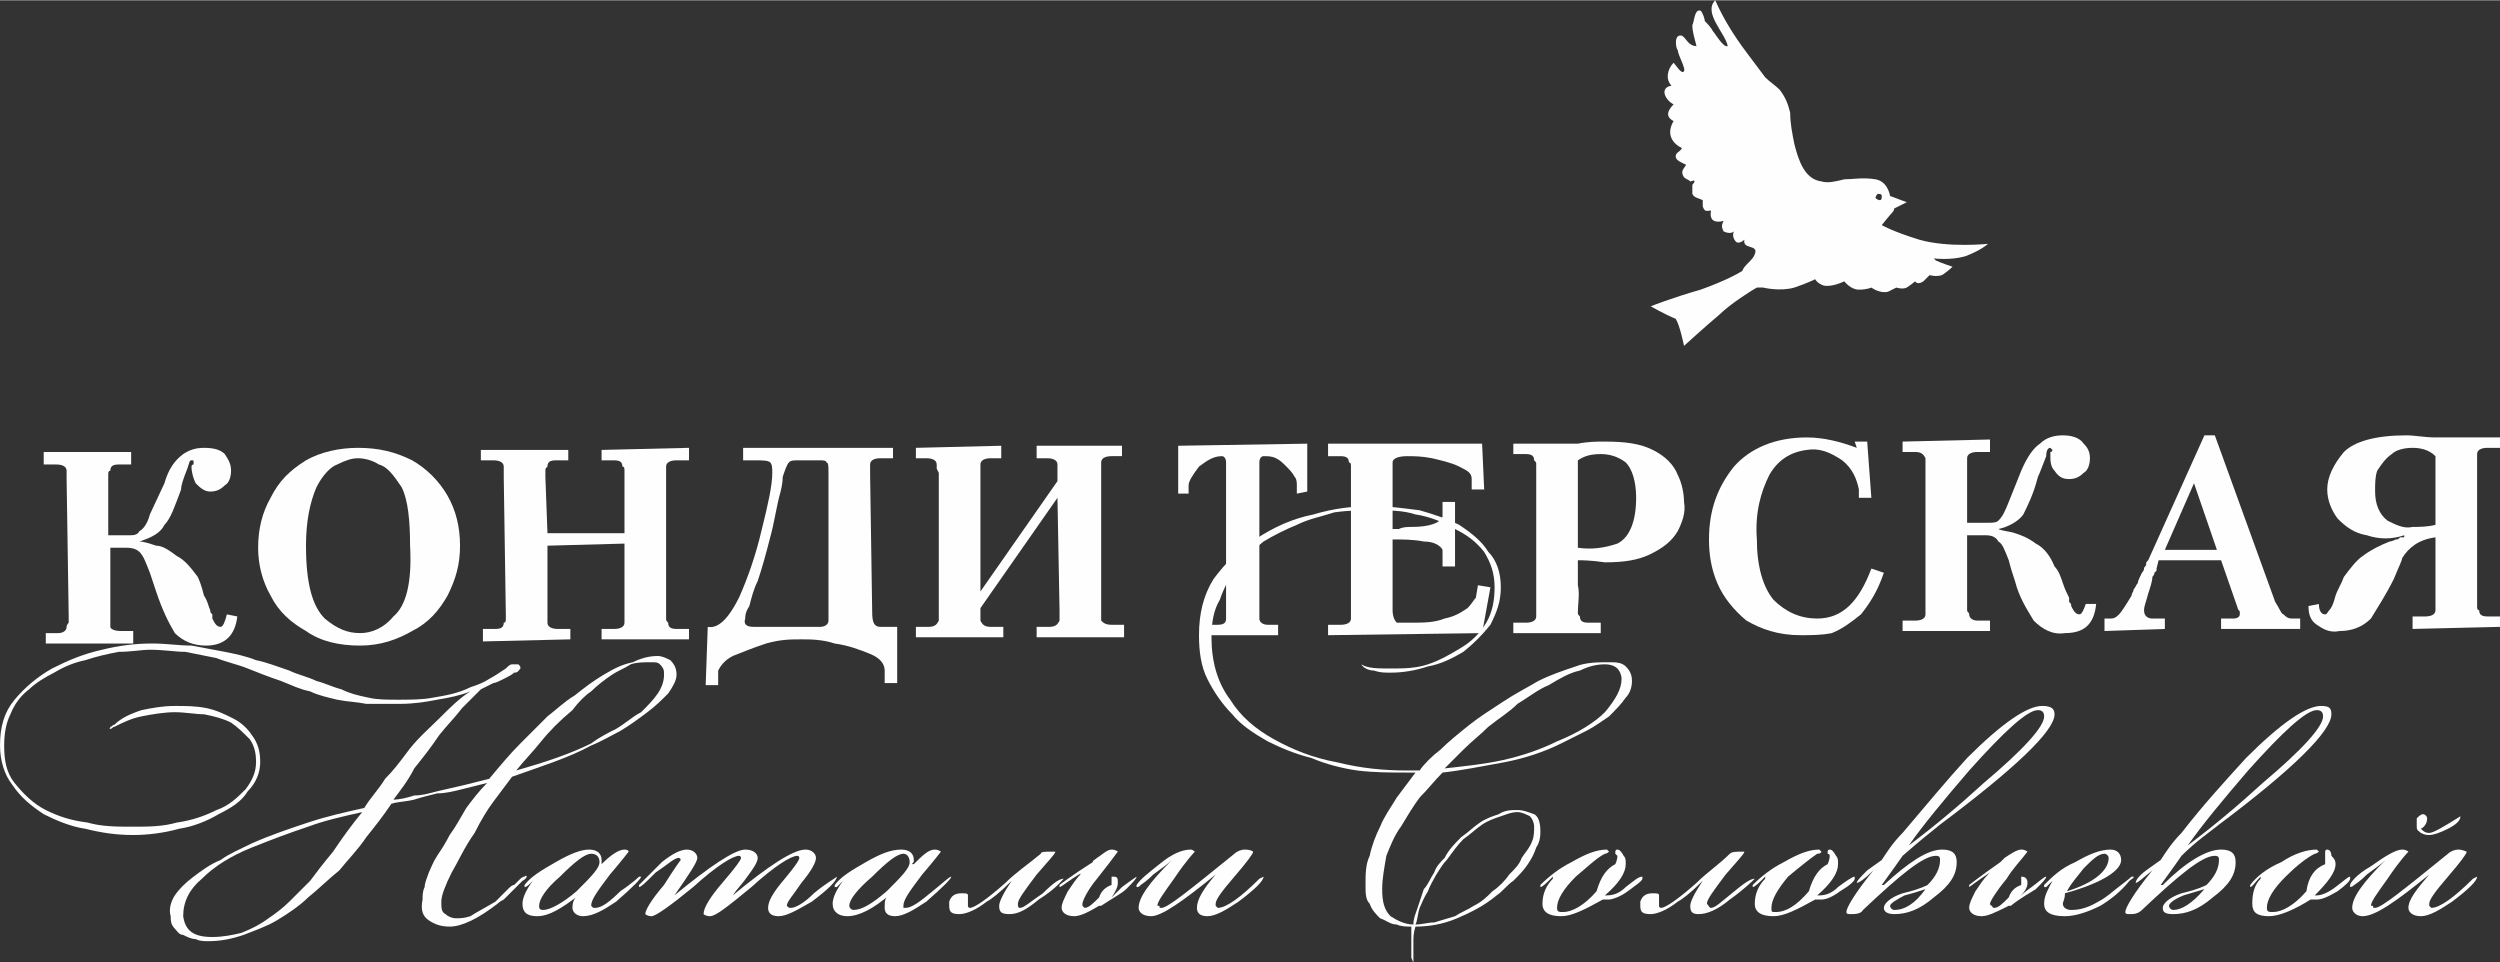 <?xml version="1.0" encoding="UTF-8"?> <!-- Creator: CorelDRAW X6 --> <svg xmlns="http://www.w3.org/2000/svg" xmlns:xlink="http://www.w3.org/1999/xlink" xml:space="preserve" width="54.794mm" height="21.091mm" style="shape-rendering:geometricPrecision; text-rendering:geometricPrecision; image-rendering:optimizeQuality; fill-rule:evenodd; clip-rule:evenodd" viewBox="0 0 1201 462"><rect x="0" y="0" width="1201" height="462" fill="#333333" stroke="none"/> <defs> <style type="text/css"> <![CDATA[ .fil0 {fill:#FEFEFE;fill-rule:nonzero} ]]> </style> </defs> <g id="Слой_x0020_1">  <path class="fil0" d="M248 370c14,-4 26,-8 36,-13 4,-3 8,-5 12,-7 5,-3 8,-6 12,-8 3,-3 6,-6 8,-9 2,-3 3,-6 3,-9 0,-2 0,-3 -2,-5 -1,-1 -2,-1 -4,-1 -4,0 -7,0 -10,1 -3,2 -6,3 -9,5 -3,2 -7,5 -10,8 -3,2 -6,5 -9,9 -6,5 -11,10 -15,15 -4,5 -8,9 -12,14zm-146 80c5,0 10,-1 14,-2 5,-2 9,-4 13,-7 3,-2 7,-5 10,-8 4,-4 7,-7 10,-10 3,-4 6,-8 11,-14 4,-6 9,-13 14,-19 -9,2 -18,4 -26,7 -9,3 -17,6 -27,10 -10,4 -18,9 -24,15 -6,5 -9,11 -9,18 1,7 5,10 14,10l0 0zm-2 2c-2,0 -4,0 -6,-1 -2,0 -4,-1 -6,-2 -2,0 -3,-2 -4,-3 -2,-2 -2,-4 -2,-6 -1,-3 0,-7 2,-10 2,-3 5,-6 9,-9 4,-3 8,-6 13,-8 4,-3 9,-5 15,-8 9,-4 18,-7 27,-10 9,-3 18,-5 27,-7 3,-5 7,-9 10,-14 4,-4 7,-8 10,-12 5,-7 11,-12 16,-17 5,-5 10,-10 15,-13 -5,2 -10,3 -16,4 -5,1 -11,2 -18,2 -6,0 -11,0 -16,0 -5,-1 -9,-1 -14,-2 -4,-1 -9,-2 -13,-4 -5,-1 -9,-3 -14,-5 -6,-2 -11,-4 -16,-6 -5,-2 -10,-3 -15,-5 -5,-1 -10,-2 -15,-3 -5,0 -10,-1 -17,-1 -4,0 -9,1 -15,1 -5,1 -10,2 -16,4 -5,1 -10,3 -15,6 -4,2 -9,5 -12,8 -4,3 -7,7 -9,12 -2,4 -3,9 -3,15 0,7 1,13 5,18 4,5 9,10 15,13 6,3 12,5 20,6 7,2 14,2 22,2 7,0 14,0 21,-2 7,-1 13,-3 19,-6 6,-2 10,-6 14,-10 3,-4 5,-8 5,-13 0,-5 -1,-8 -3,-11 -3,-3 -6,-6 -9,-8 -4,-2 -8,-3 -13,-4 -4,0 -9,-1 -14,-1 -5,0 -11,1 -16,2 -5,1 -9,3 -13,5 -1,0 -1,1 -2,1 0,1 0,1 0,0 -1,0 0,0 0,-1 1,0 1,-1 2,-1 3,-3 7,-5 13,-7 5,-1 10,-2 16,-2 5,0 10,0 15,1 5,1 9,3 13,5 4,2 7,5 9,8 3,4 4,8 4,13 0,5 -2,10 -6,14 -3,5 -8,8 -14,11 -5,3 -12,6 -19,7 -7,2 -15,3 -22,3 -8,0 -15,-1 -23,-3 -7,-1 -14,-4 -20,-7 -6,-4 -11,-8 -15,-14 -4,-5 -6,-12 -6,-19 0,-9 2,-16 7,-22 5,-6 11,-11 18,-15 8,-4 15,-7 24,-9 8,-2 16,-3 24,-3 7,0 13,1 19,1 5,1 11,2 16,3 5,1 10,2 15,4 5,1 10,3 16,5 4,2 9,3 13,5 4,1 8,3 12,4 4,2 8,3 13,4 4,1 9,1 14,1 6,0 12,0 17,-1 6,-1 12,-2 18,-5 3,-1 6,-2 9,-4 2,-1 5,-3 8,-5 1,-1 2,-2 3,-2 0,0 1,0 2,0 0,0 1,0 1,0 1,1 1,1 1,2 -1,1 -1,2 -3,2 -1,1 -3,2 -5,3 -2,1 -4,2 -5,2 -2,1 -4,2 -6,3 -3,3 -6,6 -9,9 -3,4 -7,8 -11,13 -4,6 -8,11 -12,16 -3,6 -7,11 -10,15 3,0 7,-1 10,-2 4,0 7,-1 11,-2 4,-1 9,-2 13,-3 4,-1 8,-2 12,-3 5,-6 10,-12 15,-17 5,-5 9,-9 13,-13 4,-3 8,-7 13,-10 5,-4 9,-7 14,-10 5,-3 9,-5 14,-6 4,-2 8,-3 12,-3 2,0 4,1 6,2 2,2 3,4 3,7 0,3 -2,6 -4,9 -3,3 -6,6 -10,9 -4,3 -8,6 -13,9 -4,2 -9,5 -14,7 -11,6 -24,10 -38,15 -3,4 -6,8 -9,12 -3,4 -6,9 -9,15 -5,7 -8,14 -11,19 -3,6 -5,11 -5,14 0,3 0,5 2,6 1,1 3,2 5,2 2,0 4,0 7,-1 3,-2 7,-4 12,-7 1,-1 2,-2 3,-3 1,-1 2,-2 3,-3 1,-1 2,-2 3,-2 1,-1 2,-2 3,-3 0,0 1,-1 2,-1 0,0 1,-1 1,0 0,0 0,1 -2,2 0,0 -1,1 -2,2 -1,1 -2,2 -3,3 -2,2 -3,3 -4,4 -2,1 -3,2 -3,2 -9,7 -17,11 -23,11 -4,0 -7,-1 -10,-3 -3,-2 -4,-5 -3,-10 0,-2 0,-4 1,-6 0,-2 1,-4 2,-7 1,-2 2,-5 4,-8 2,-3 4,-6 6,-10 3,-4 5,-8 8,-13 3,-4 6,-8 10,-12 -4,1 -8,2 -12,3 -4,1 -8,2 -12,2 -4,1 -8,2 -11,3 -4,1 -8,1 -11,2 -4,6 -8,11 -12,16 -4,6 -9,11 -13,16 -5,4 -10,9 -15,13 -4,4 -10,8 -15,11 -5,3 -11,5 -16,7 -6,2 -11,3 -17,3l0 0z"></path> <path class="fil0" d="M288 414c0,-2 -1,-4 -4,-4 -3,0 -8,4 -15,11 -7,6 -10,11 -10,14 0,1 0,2 2,2 3,0 9,-3 16,-9 7,-7 11,-11 11,-14zm8 19c-6,4 -11,7 -16,7 -3,0 -5,-2 -5,-4 0,-3 1,-5 3,-6l0 0c-8,6 -14,10 -20,10 -5,0 -7,-2 -7,-6 0,-3 2,-7 5,-11l0 0c-2,2 -3,3 -4,3 0,0 0,0 0,0l0 -1 0 0c3,-4 8,-7 15,-11 7,-4 12,-6 16,-6 4,0 6,2 6,5 0,1 0,1 0,2l0 0c4,-4 8,-7 11,-7 2,0 2,1 2,1 0,0 -3,4 -9,11 -6,8 -9,12 -9,15l1 1c0,0 1,0 1,0 3,0 7,-3 12,-8 6,-4 9,-7 9,-7l1 0c0,1 -4,5 -12,12z"></path> <path class="fil0" d="M402 421c0,2 -4,6 -12,12 -7,4 -12,7 -16,7 -4,0 -5,-2 -5,-4 0,-3 2,-7 8,-14 5,-6 7,-9 7,-10 0,0 0,-1 -1,-1 -3,0 -11,5 -22,15 -11,9 -17,14 -20,14 -2,0 -3,-1 -3,-1 0,-3 3,-8 9,-15 6,-7 9,-11 9,-12 0,0 0,-1 -1,-1 -3,0 -11,5 -22,15 -11,9 -18,14 -20,14 -2,0 -3,-1 -3,-1 0,-2 3,-7 9,-14 5,-8 8,-12 8,-12 0,0 0,-1 -1,-1 -2,0 -5,3 -11,7 -5,5 -7,7 -8,7 0,0 0,0 0,-1 0,0 4,-4 11,-11 5,-4 9,-6 12,-6 3,0 5,2 5,4 0,2 -4,8 -11,18l0 0c17,-14 29,-22 34,-22 4,0 6,2 6,4 0,2 -2,5 -5,9 -2,3 -5,6 -7,9l0 0c17,-14 29,-22 35,-22 3,0 5,2 5,4 0,2 -2,6 -7,12 -4,6 -7,9 -7,11l0 0c1,1 1,1 2,1 2,0 6,-2 11,-7 6,-5 10,-7 11,-8l0 0z"></path> <path class="fil0" d="M437 414c0,-2 -1,-4 -3,-4 -3,0 -8,4 -15,11 -7,6 -11,11 -11,14 0,1 1,2 2,2 4,0 9,-3 16,-9 7,-7 11,-11 11,-14zm8 19c-6,4 -11,7 -15,7 -4,0 -5,-2 -5,-4 0,-3 0,-5 2,-6l0 0c-7,6 -14,10 -20,10 -4,0 -7,-2 -7,-6 0,-3 2,-7 5,-11l0 0c-2,2 -3,3 -3,3 0,0 -1,0 -1,0l0 -1 0 0c3,-4 8,-7 15,-11 7,-4 12,-6 17,-6 4,0 6,2 6,5 0,1 0,1 -1,2l1 0c4,-4 7,-7 10,-7 2,0 3,1 3,1 0,0 -3,4 -9,11 -6,8 -9,12 -9,15l0 1c0,0 1,0 1,0 3,0 7,-3 13,-8 5,-4 8,-7 9,-7l0 0c0,1 -4,5 -12,12z"></path> <path class="fil0" d="M511 422c-1,1 -4,5 -12,10 -6,5 -10,7 -14,7 -4,0 -5,-1 -5,-4 0,-2 2,-6 6,-12 -6,6 -10,9 -12,10 -5,4 -10,6 -13,6 -4,0 -5,-1 -5,-4 0,0 0,-1 0,-2l0 0c1,-3 3,-4 6,-4 2,0 3,0 3,1 0,1 0,1 0,2 0,1 0,2 0,2 0,0 0,1 0,1 0,1 1,1 1,1 2,0 8,-4 17,-12 5,-5 11,-9 17,-14 0,-1 2,-1 5,-1 1,0 2,0 2,0 0,1 -3,4 -9,11 -6,8 -9,12 -9,14 0,1 0,2 1,2 2,0 5,-3 11,-7 5,-5 8,-7 10,-7z"></path> <path class="fil0" d="M546 421c0,1 -2,3 -5,6 -2,2 -6,4 -12,8l-1 0c-5,3 -9,5 -12,5 -4,0 -6,-2 -6,-4 0,-2 1,-4 3,-8 2,-3 4,-6 6,-8 0,0 0,-1 1,-1 -7,4 -10,7 -11,7l0 -1c0,0 5,-4 16,-11 0,-1 1,-1 2,-2 3,-2 5,-4 7,-4 2,0 3,1 3,1 -3,4 -6,8 -10,13 -5,6 -7,11 -7,12 0,0 0,1 0,1 0,0 1,1 1,1 2,0 4,-2 7,-5 1,-3 3,-5 6,-6l0 -4 0 0c0,0 1,0 1,0 2,0 2,1 2,3 0,2 -1,4 -3,7 1,-1 3,-3 5,-5 4,-3 7,-5 7,-5 0,0 0,0 0,0z"></path> <path class="fil0" d="M607 421c0,2 -4,6 -12,12 -6,4 -11,7 -15,7 -4,0 -5,-2 -5,-4 0,-4 3,-9 9,-16l0 0c-16,13 -26,20 -31,20 -4,0 -6,-2 -6,-4 0,-5 5,-12 16,-23l0 0c-2,2 -5,4 -9,7 -1,1 -3,3 -6,5 -1,1 -1,1 -2,1l0 -1c2,-3 6,-6 11,-10 6,-5 11,-7 15,-7 1,0 2,1 2,1 0,0 -4,4 -10,13 -5,7 -8,11 -8,13 0,0 1,0 1,0 0,1 0,1 1,1 3,0 14,-9 35,-26 1,-1 3,-2 5,-2 3,0 4,1 4,1 0,1 -3,5 -9,12 -6,7 -9,11 -9,13 0,1 0,1 0,1 1,1 1,1 1,1 4,0 11,-5 20,-14l2 -1 0 0z"></path> <path class="fil0" d="M694 369c9,-1 19,-2 28,-4 9,-2 18,-5 26,-9 10,-4 18,-9 23,-14 5,-6 8,-11 8,-16 0,-2 -1,-4 -2,-5 -1,-1 -3,-2 -6,-2 -4,0 -8,1 -12,3 -5,1 -10,4 -15,7 -5,2 -10,6 -15,9 -4,4 -9,7 -14,11 -4,4 -8,7 -12,11 -3,3 -6,6 -9,9zm-14 75c3,0 6,-1 9,-1 3,-1 7,-2 10,-3 3,-2 6,-3 9,-5 4,-2 6,-4 9,-7 3,-2 6,-5 8,-8 3,-3 5,-5 6,-8 2,-3 4,-5 5,-8 1,-2 1,-5 1,-7 0,-2 -1,-4 -2,-5 -2,-1 -4,-2 -6,-2 -3,0 -5,1 -8,2 -3,1 -6,2 -9,4 -3,2 -6,5 -9,7 -3,3 -5,6 -8,10 -2,2 -3,4 -5,7 -1,2 -3,5 -4,8 -2,3 -3,6 -4,8 -1,3 -1,6 -2,8zm-1 18c0,1 0,0 -1,-2 0,-2 0,-5 0,-7 0,-2 0,-5 0,-8 -2,0 -5,0 -7,-1 -3,0 -5,-2 -8,-3 -2,-2 -4,-4 -5,-7 -2,-2 -2,-5 -2,-9 0,-5 0,-10 2,-14 1,-5 3,-10 5,-14 2,-5 5,-9 8,-14 3,-4 6,-8 9,-12l-4 0c-8,0 -16,0 -24,-1 -7,-1 -15,-3 -22,-6 -8,-2 -15,-5 -21,-8 -7,-4 -13,-8 -17,-13 -5,-5 -9,-11 -12,-17 -3,-6 -4,-13 -4,-21 0,-10 2,-19 7,-27 6,-8 12,-14 20,-19 9,-6 18,-10 28,-12 10,-3 19,-4 29,-4 7,0 14,1 22,2 7,2 13,4 19,7 6,4 11,8 14,13 4,4 6,10 6,17 0,7 -2,12 -5,18 -4,5 -8,9 -13,13 -5,3 -11,6 -17,7 -6,2 -12,3 -18,3 -3,0 -5,0 -8,-1 -2,0 -5,-1 -6,-3 3,2 8,2 14,2 6,0 12,0 18,-2 6,-2 11,-5 16,-8 5,-3 9,-7 12,-12 3,-5 4,-11 4,-17 0,-7 -2,-12 -5,-17 -4,-5 -8,-8 -14,-11 -5,-3 -12,-6 -19,-7 -6,-2 -13,-2 -20,-2 -6,0 -12,0 -19,1 -6,2 -12,3 -18,6 -5,2 -11,5 -16,8 -5,4 -9,8 -13,12 -3,5 -6,10 -8,16 -3,5 -4,11 -4,18 0,12 3,22 9,30 5,8 12,14 21,19 9,5 19,9 30,11 12,3 23,4 34,4l6 0c2,-3 6,-7 10,-10 4,-4 9,-8 14,-12 5,-4 10,-7 16,-11 6,-4 12,-7 17,-10 6,-3 12,-5 18,-7 5,-2 11,-2 16,-2 3,0 6,0 8,2 2,2 3,4 3,7 0,3 -1,6 -3,8 -2,3 -5,6 -8,9 -3,2 -7,5 -11,7 -4,2 -8,4 -12,6 -8,4 -17,7 -27,9 -11,2 -21,4 -30,5 -4,4 -7,8 -11,12 -3,4 -6,9 -9,14 -3,4 -5,9 -7,14 -1,6 -2,11 -2,16 0,6 1,10 4,13 3,2 7,4 11,4 0,-3 1,-5 2,-8 1,-3 2,-6 3,-9 2,-2 3,-5 5,-8 1,-3 3,-5 5,-7 2,-4 5,-7 8,-10 3,-2 6,-5 9,-7 3,-2 6,-3 9,-4 3,-2 6,-2 9,-2 3,0 5,1 8,2 2,1 3,4 3,8 0,2 0,5 -2,8 -1,3 -2,5 -4,8 -2,3 -4,5 -7,8 -3,2 -5,5 -8,7 -6,5 -12,8 -19,11 -7,3 -14,4 -20,4 -1,3 -1,5 -1,8 0,2 0,4 0,7 0,1 0,2 0,2 1,0 0,0 0,0z"></path> <path class="fil0" d="M789 422c0,1 -3,3 -7,6 -4,3 -8,4 -9,4 -2,0 -3,0 -3,0 -9,5 -15,8 -20,8 -6,0 -9,-2 -9,-6 0,-5 2,-9 5,-12l0 -1c-3,3 -5,5 -6,5 0,0 0,0 0,0l0 -1 0 0c4,-4 9,-8 15,-11 7,-4 12,-6 17,-6l1 1c0,0 -1,1 -2,1 -4,2 -8,6 -14,11 -6,6 -9,11 -9,15 0,2 1,2 3,2 4,0 10,-3 16,-10 2,-7 5,-11 9,-13 0,0 1,-2 1,-4 0,0 -1,-1 -1,-1 0,0 0,-1 0,-1 0,0 0,-1 1,-1 1,0 2,1 3,3 1,1 1,2 1,4 0,4 -3,9 -10,15 0,0 1,0 1,0 3,0 6,-1 9,-4 4,-3 6,-5 8,-5 0,0 0,0 0,1z"></path> <path class="fil0" d="M843 422c-1,1 -5,5 -12,10 -6,5 -11,7 -15,7 -3,0 -4,-1 -4,-4 0,-2 2,-6 6,-12 -6,6 -10,9 -12,10 -5,4 -10,6 -13,6 -4,0 -5,-1 -5,-4 0,0 0,-1 0,-2l0 0c1,-3 3,-4 6,-4 2,0 3,0 3,1 0,1 0,1 0,2 0,1 0,2 0,2 0,0 0,1 0,1 0,1 1,1 1,1 2,0 8,-4 17,-12 5,-5 11,-9 16,-14 1,-1 3,-1 6,-1 1,0 1,0 1,0 0,1 -3,4 -9,11 -6,8 -9,12 -9,14 1,1 1,2 2,2 2,0 5,-3 10,-7 6,-5 9,-7 11,-7z"></path> <path class="fil0" d="M891 422c0,1 -2,3 -7,6 -4,3 -7,4 -9,4 -2,0 -3,0 -3,0 -9,5 -15,8 -20,8 -6,0 -9,-2 -9,-6 0,-5 2,-9 5,-12l0 -1c-3,3 -5,5 -6,5 0,0 0,0 0,0l0 -1 0 0c4,-4 9,-8 15,-11 7,-4 12,-6 17,-6l1 1c0,0 0,1 -2,1 -3,2 -8,6 -14,11 -5,6 -8,11 -8,15 0,2 0,2 2,2 5,0 10,-3 16,-10 2,-7 5,-11 9,-13 0,0 1,-2 1,-4 0,0 0,-1 -1,-1 0,0 0,-1 0,-1 0,0 0,-1 1,-1 1,0 2,1 3,3 1,1 1,2 1,4 0,4 -3,9 -10,15 0,0 1,0 1,0 3,0 6,-1 9,-4 4,-3 7,-5 8,-5 0,0 0,0 0,1z"></path> <path class="fil0" d="M982 344c0,-2 -1,-3 -3,-3 -5,0 -16,10 -33,29 -12,14 -22,26 -29,36l0 0c12,-9 24,-19 36,-30 19,-16 29,-27 29,-32zm-57 83l0 0c-3,1 -6,2 -10,3 -4,2 -7,4 -7,5 0,1 1,2 2,2 5,0 10,-3 15,-10zm62 -84c0,8 -19,26 -55,53 -5,4 -10,8 -18,15 -2,3 -5,7 -10,14l1 0c12,-11 21,-17 28,-17 5,0 7,2 7,6 0,6 -3,11 -11,17 -7,6 -13,8 -19,8 -3,0 -5,-1 -5,-3 0,-2 3,-5 9,-7 4,-1 8,-2 12,-4 4,-4 6,-8 6,-12 0,-1 0,-2 -2,-2 -6,0 -17,9 -35,26 -1,2 -4,2 -6,2 -1,0 -2,0 -2,-1 0,-2 4,-9 13,-20l0 0c-4,4 -7,6 -8,6 0,0 0,0 0,0 0,-1 2,-3 5,-6l7 -5c2,-3 5,-8 10,-13 11,-13 21,-25 31,-36 17,-17 29,-25 36,-25 4,0 6,1 6,4z"></path> <path class="fil0" d="M983 421c0,1 -2,3 -5,6 -3,2 -7,4 -12,8l-1 0c-6,3 -10,5 -13,5 -4,0 -6,-2 -6,-4 0,-2 1,-4 3,-8 2,-3 4,-6 6,-8 0,0 1,-1 1,-1 -6,4 -10,7 -10,7l0 -1c0,0 5,-4 15,-11 1,-1 1,-1 2,-2 3,-2 6,-4 8,-4 2,0 3,1 3,1 -3,4 -7,8 -10,13 -5,6 -8,11 -8,12 0,0 0,1 1,1 0,0 0,1 1,1 2,0 4,-2 7,-5 1,-3 3,-5 6,-6l0 -4 0 0c0,0 0,0 0,0 2,0 3,1 3,3 0,2 -1,4 -4,7 1,-1 3,-3 6,-5 4,-3 6,-5 7,-5 0,0 0,0 0,0z"></path> <path class="fil0" d="M1013 412c0,-1 -1,-2 -2,-2 -3,0 -6,3 -10,7 -3,4 -6,7 -8,11l0 0c13,-4 20,-10 20,-16zm12 9c0,1 -1,1 -2,2 -4,5 -9,9 -14,12 -6,3 -12,5 -17,5 -7,0 -10,-2 -10,-6 0,-4 2,-7 4,-11l0 0c-2,2 -3,3 -3,3 -1,0 -1,0 -1,0l0 -1 0 0c4,-4 8,-8 15,-11 7,-4 12,-6 17,-6 3,0 5,2 5,5 0,5 -9,11 -27,16 0,3 -1,4 -1,5 0,2 2,3 4,3 4,0 8,-1 13,-4 4,-2 7,-5 11,-8 4,-3 5,-4 5,-4 1,0 1,0 1,0z"></path> <path class="fil0" d="M1116 344c0,-2 -1,-3 -3,-3 -5,0 -16,10 -33,29 -12,14 -22,26 -29,36l0 0c12,-9 24,-19 36,-30 19,-16 29,-27 29,-32zm-57 83l0 0c-3,1 -7,2 -10,3 -5,2 -7,4 -7,5 0,1 1,2 2,2 4,0 9,-3 15,-10zm61 -84c0,8 -18,26 -54,53 -5,4 -11,8 -18,15 -2,3 -5,7 -10,14l1 0c11,-11 21,-17 28,-17 5,0 7,2 7,6 0,6 -3,11 -11,17 -7,6 -13,8 -19,8 -4,0 -5,-1 -5,-3 0,-2 3,-5 9,-7 4,-1 8,-2 12,-4 4,-4 6,-8 6,-12 0,-1 0,-2 -2,-2 -6,0 -17,9 -35,26 -2,2 -4,2 -6,2 -1,0 -2,0 -2,-1 0,-2 4,-9 13,-20l0 0c-5,4 -7,6 -8,6 0,0 0,0 0,0 0,-1 1,-3 5,-6l7 -5c2,-3 5,-8 10,-13 10,-13 21,-25 31,-36 17,-17 29,-25 36,-25 4,0 5,1 5,4z"></path> <path class="fil0" d="M1129 422c0,1 -2,3 -6,6 -5,3 -8,4 -10,4 -1,0 -2,0 -3,0 -8,5 -15,8 -20,8 -6,0 -8,-2 -8,-6 0,-5 1,-9 4,-12l0 -1c-3,3 -4,5 -5,5 0,0 0,0 0,0l0 -1 0 0c3,-4 8,-8 15,-11 6,-4 12,-6 17,-6l1 1c0,0 -1,1 -2,1 -4,2 -9,6 -14,11 -6,6 -9,11 -9,15 0,2 1,2 3,2 4,0 10,-3 16,-10 1,-7 4,-11 9,-13 0,0 0,-2 0,-4 0,0 0,-1 0,-1 0,0 0,-1 0,-1 0,0 0,-1 1,-1 1,0 2,1 2,3 1,1 2,2 2,4 0,4 -4,9 -10,15 0,0 0,0 1,0 2,0 5,-1 9,-4 4,-3 6,-5 7,-5 0,0 0,0 0,1z"></path> <path class="fil0" d="M1182 392c0,2 -2,4 -6,6 -4,2 -7,3 -9,3 -1,0 -2,0 -4,-1 -1,-1 -2,-1 -2,-3l0 -4c1,-1 2,-2 3,-2 1,0 2,1 2,2 0,2 -1,4 -3,5 1,1 2,2 4,2 2,0 7,-3 15,-8 0,0 0,0 0,0zm8 29c0,2 -4,6 -12,12 -6,4 -11,7 -15,7 -4,0 -6,-2 -6,-4 0,-4 4,-9 10,-16l0 0c-16,13 -26,20 -32,20 -3,0 -5,-2 -5,-4 0,-5 5,-12 16,-23l0 0c-2,2 -5,4 -9,7 -1,1 -3,3 -6,5 -1,1 -2,1 -2,1 0,0 0,-1 0,-1 0,-1 3,-5 10,-9 7,-5 12,-8 15,-8 2,0 3,1 3,1 0,0 -4,4 -10,13 -5,7 -8,11 -8,13 0,0 0,0 1,0 0,1 0,1 1,1 3,0 14,-9 35,-26 1,-1 3,-2 5,-2 2,0 4,1 4,1 0,1 -3,5 -9,12 -6,7 -9,11 -9,13 0,1 0,1 0,1 1,1 1,1 1,1 4,0 11,-5 20,-14l2 -1z"></path> <path class="fil0" d="M52 257l10 0c2,0 4,0 5,-2 2,-1 4,-4 5,-8l7 -15c2,-7 5,-11 9,-14 3,-2 6,-3 10,-3 5,0 8,1 10,3 2,3 3,5 3,8 0,3 -1,6 -3,7 -2,2 -4,3 -7,3 -3,0 -5,-2 -7,-4 -1,-2 -2,-5 -2,-8 0,0 0,-1 1,-1 0,-1 0,-1 0,-1 0,-1 0,-1 -1,-1 -1,0 -1,1 -2,4 -2,5 -3,8 -3,10 -3,8 -5,14 -8,17 -2,4 -6,6 -12,8 2,0 5,1 8,2 3,0 6,2 10,5 4,2 7,6 10,10 1,2 2,5 3,9 2,3 2,5 3,7 0,1 0,1 1,2 0,1 0,1 0,2 1,2 2,4 4,4 1,0 2,-2 3,-6l5 1c-1,9 -6,14 -15,14 -6,0 -11,-2 -15,-6 -3,-5 -6,-11 -9,-20 -1,-3 -2,-6 -3,-9 -2,-5 -3,-8 -5,-10 -1,-1 -3,-2 -6,-2l-8 0 0 33 0 2c0,1 0,2 0,3 0,1 2,2 5,2l6 0 0 6 -42 0 0 -5 6 0c2,0 4,-1 4,-3 0,-1 1,-2 1,-2l0 -3 -1 -66 0 -2c0,-1 0,-2 0,-2 0,-2 -2,-3 -5,-3l-6 0 0 -6 42 0 0 6 -6 0c-3,0 -4,1 -4,3 -1,0 -1,1 -1,2l0 2 0 27z"></path> <path class="fil0" d="M147 262c0,18 3,29 9,35 6,5 11,7 17,7 5,0 11,-2 16,-8 6,-5 9,-16 8,-34 0,-12 -1,-22 -4,-28 -4,-6 -7,-10 -11,-11 -3,-2 -7,-3 -10,-3 -3,0 -6,1 -10,3 -3,1 -7,5 -10,11 -3,7 -5,16 -5,28zm-23 1c0,-9 2,-17 6,-24 4,-8 9,-13 17,-18 7,-4 16,-6 25,-6 10,0 18,2 26,6 7,4 13,10 17,17 4,7 6,15 6,24 0,9 -2,16 -6,24 -4,7 -9,13 -17,17 -7,4 -15,7 -25,7 -10,0 -19,-2 -26,-7 -7,-4 -13,-9 -17,-17 -4,-7 -6,-15 -6,-23z"></path> <path class="fil0" d="M263 256l37 0 0 -28 0 -2c0,-1 0,-2 -1,-2 0,-2 -1,-3 -4,-3l-6 0 0 -5 42 -1 0 6 -6 0c-3,0 -5,1 -5,3 0,0 0,1 0,2l0 2 0 67 0 2c0,1 0,1 1,2 0,2 1,3 4,3l6 0 0 5 -42 0 0 -5 6 0c3,0 5,-1 5,-3 0,-1 0,-1 0,-2l0 -2 0 -34 -37 1 0 33 0 2c0,1 0,2 0,2 0,2 2,3 5,3l6 0 0 5 -42 1 0 -6 6 0c3,0 4,-1 4,-3 1,0 1,-1 1,-2l0 -2 -1 -66 0 -2c0,-1 0,-2 0,-3 0,-2 -2,-3 -5,-3l-6 0 0 -5 42 0 0 5 -6 0c-3,0 -4,1 -4,3 -1,1 -1,1 -1,2l0 3 1 27z"></path> <path class="fil0" d="M362 301l32 0c2,0 4,-1 4,-3 0,0 0,-1 0,-2l0 -2 0 -67c0,-3 0,-5 -1,-5 0,-1 -2,-1 -3,-1l-10 0c-3,0 -4,0 -5,1 -1,1 -2,4 -3,7 0,1 0,3 -1,7 -2,7 -3,15 -5,22 -2,8 -4,15 -6,21 -2,4 -3,8 -4,12 -2,3 -2,5 -2,6 -1,3 1,4 4,4zm-5 -80l0 -6 72 0 0 5 -6 0c-3,0 -5,1 -5,3l0 2 0 3 1 66c0,5 1,7 4,7l8 0 0 27 -6 0 0 -6c0,-3 -2,-6 -7,-8 -5,-2 -10,-4 -17,-5 -6,-2 -12,-2 -16,-2 -5,0 -10,0 -17,2 -6,2 -11,4 -16,6 -4,2 -6,5 -7,7l0 7 -6 0 1 -28c5,1 10,-4 15,-14 4,-9 8,-20 11,-33 3,-12 5,-21 5,-27 0,-2 0,-4 -1,-5 -1,-1 -4,-1 -7,-1l-6 0z"></path> <path class="fil0" d="M471 284l37 -53 0 -4 0 -2c0,-1 0,-2 0,-2 0,-2 -2,-3 -5,-3l-5 0 0 -6 41 0 0 5 -5 0c-3,0 -5,1 -5,3 0,1 0,2 0,3l0 2 0 66 0 2c0,1 0,2 0,3 1,1 2,2 5,2l6 0 0 6 -42 0 0 -5 6 0c3,0 4,-1 5,-3 0,-1 0,-2 0,-2l0 -3 -1 -54 -37 53 0 2 0 2c0,1 0,1 0,2 1,2 2,3 5,3l6 0 0 5 -42 0 0 -5 6 0c3,0 4,-1 5,-3 0,-1 0,-1 0,-2l0 -2 0 -67 -1 -2c0,-1 0,-2 0,-2 0,-2 -2,-3 -5,-3l-5 0 0 -5 41 -1 0 6 -5 0c-3,0 -5,1 -5,3 0,0 0,1 0,2l0 2 0 57z"></path> <path class="fil0" d="M628 236l-5 1 0 -4c0,-1 0,-3 -1,-4 -1,-2 -3,-4 -4,-5 -2,-2 -3,-3 -5,-4 -2,-1 -4,-1 -6,-1 -1,0 -2,1 -2,3l0 71 0 2 0 2c0,2 2,3 4,3l5 0 0 5 -33 0 0 -5 4 0c3,0 4,-1 4,-3l0 -2 0 -2 0 -71c0,-2 -1,-3 -2,-3 -4,0 -7,2 -11,5 -3,4 -5,7 -5,9l0 4 -5 0 0 -23 62 -1 0 23z"></path> <path class="fil0" d="M713 235l-6 0 0 -5c0,-3 -2,-4 -6,-6 -4,-2 -9,-3 -13,-4 -5,-1 -9,-1 -12,-1 -4,0 -7,1 -7,3 0,0 0,1 0,2l0 0 0 30 3 0c2,-1 4,-1 6,-1 9,0 14,-2 15,-5l0 -2 0 -5 6 0 0 31 -6 0 0 -7 0 -1c-1,-2 -4,-4 -9,-4 -5,-1 -10,-1 -15,-1l0 34c0,3 1,5 2,6 0,0 1,0 2,0 1,0 2,0 4,0 7,0 12,0 17,-2 5,-1 8,-3 11,-5 2,-2 3,-4 4,-5l1 -6 6 1 -4 22 -74 1 0 -5 6 0c3,0 5,-1 5,-3 0,-1 0,-2 0,-2l0 -3 0 -66 0 -2c0,-1 0,-2 -1,-2 0,-2 -1,-3 -4,-3l-6 0 0 -6 74 0 1 22z"></path> <path class="fil0" d="M758 263c7,1 13,0 19,-2 6,-3 9,-11 9,-22 0,-8 -2,-14 -5,-17 -4,-3 -8,-4 -12,-4 -5,0 -8,1 -11,3l0 42zm0 6c0,4 0,8 0,12 1,4 0,9 0,13 0,1 0,1 1,2 0,2 1,3 4,3l6 0 0 5 -42 0 0 -5 6 0c3,0 5,-1 5,-3 0,0 0,-1 0,-2l0 -2 0 -67 0 -2c0,-1 0,-1 -1,-2 0,-2 -1,-3 -4,-3l-6 0 0 -5 31 0c5,-1 9,-1 13,-1 10,0 17,1 23,4 6,3 10,7 12,12 2,4 3,9 3,13 1,5 -1,10 -3,14 -3,5 -7,8 -13,11 -6,3 -13,4 -22,4 -7,-1 -11,-1 -13,-1z"></path> <path class="fil0" d="M891 212l6 0 2 27 -6 0 0 -4c-1,-5 -3,-10 -8,-14 -6,-4 -11,-6 -17,-5 -8,1 -14,5 -18,12 -4,8 -7,18 -6,31 0,13 3,23 8,29 6,6 13,9 21,9 12,0 20,-8 26,-24l6 2c-3,9 -7,15 -11,20 -5,4 -9,7 -14,9 -5,1 -10,1 -15,1 -11,0 -19,-3 -26,-7 -6,-5 -11,-11 -14,-18 -3,-7 -4,-14 -4,-21 0,-14 4,-25 12,-35 8,-9 20,-14 35,-14 8,0 16,2 24,5l-1 -3z"></path> <path class="fil0" d="M945 251l10 0c2,0 4,0 5,-1 2,-2 3,-4 5,-9l6 -15c3,-7 6,-11 9,-13 3,-3 7,-4 11,-4 4,0 8,1 10,4 2,2 3,4 3,7 0,3 -1,6 -3,7 -2,2 -4,3 -7,3 -3,0 -5,-1 -7,-4 -2,-2 -2,-5 -2,-7 0,-1 0,-1 0,-2 1,0 1,-1 1,-1 -1,-1 -1,-1 -1,-1 -1,0 -2,1 -2,4 -2,5 -3,8 -4,10 -2,8 -5,14 -7,18 -2,3 -7,6 -12,7 2,1 5,1 8,2 3,1 6,2 10,5 4,2 7,6 9,11 2,2 3,5 4,8 1,3 2,5 3,7 0,1 0,2 0,2 1,1 1,1 1,2 1,2 2,4 4,4 1,0 2,-2 3,-5l5 0c-1,10 -6,14 -15,14 -6,1 -11,-2 -15,-6 -3,-5 -7,-11 -9,-19 -1,-3 -2,-6 -3,-10 -2,-5 -3,-8 -5,-9 -1,-2 -3,-3 -6,-3l-9 0 0 33 0 3c0,1 1,1 1,2 0,2 2,3 4,3l6 0 0 5 -42 0 0 -5 6 0c3,0 5,-1 5,-3 0,-1 0,-1 0,-2l0 -2 0 -67 0 -2c0,-1 0,-2 0,-2 -1,-2 -2,-3 -5,-3l-6 0 0 -5 42 -1 0 6 -6 0c-3,0 -5,1 -5,3 0,0 0,1 0,2l0 2 0 27z"></path> <path class="fil0" d="M1040 264l25 0 -11 -32 -14 32zm27 5l-30 0 -1 4c0,0 0,0 0,1 0,0 0,0 -1,1 0,1 -1,2 -1,2 0,2 -1,5 -2,8 -1,4 -2,6 -2,8 0,3 2,4 4,4l6 0 0 5 -29 1 0 -6 3 0c2,0 3,-1 4,-2 1,-1 3,-4 6,-9 0,-1 1,-2 1,-3 1,-1 1,-2 2,-3 0,-1 1,-3 2,-5 0,0 1,-1 1,-2 0,-1 1,-1 1,-2 0,-1 0,-1 1,-2l27 -60 5 0 29 80c2,3 3,6 4,6 1,1 2,2 4,2l4 0 0 5 -38 0 0 -5 6 0c2,0 3,-1 3,-2 0,0 0,-1 0,-1 0,0 0,0 0,0 0,-1 -1,-1 -1,-2l-8 -23z"></path> <path class="fil0" d="M1170 219c-3,-3 -7,-4 -11,-4 -4,0 -8,1 -10,3 -3,2 -5,5 -7,8 -1,3 -1,6 -1,10 0,6 2,11 6,14 4,2 8,4 12,3 3,0 7,0 11,-1l0 -33zm0 39c-8,1 -13,5 -16,10 0,1 -2,5 -4,10 -4,8 -8,14 -11,19 -4,4 -9,6 -15,6 -5,1 -8,-1 -11,-3 -3,-2 -4,-5 -4,-9l5 -1c0,3 1,5 3,5 1,0 1,-1 2,-2 1,-1 2,-3 3,-7 1,-3 3,-6 4,-9 3,-4 6,-8 9,-10 4,-3 8,-5 13,-7 1,0 3,-1 3,-1 1,0 1,0 2,-1 1,0 2,0 2,0l0 -1c-6,2 -12,2 -18,0 -6,-1 -10,-4 -14,-8 -3,-4 -5,-9 -5,-14 0,-6 3,-12 8,-18 5,-5 15,-8 30,-8 4,0 9,1 14,1l31 0 0 5 -6 0c-3,0 -5,1 -5,3 0,1 0,1 0,2l0 3 0 66 0 2c0,1 0,2 1,2 0,2 1,3 4,3l6 0 0 5 -42 1 0 -6 6 0c3,0 5,-1 5,-3 0,0 0,-1 0,-2l0 -2 0 -31z"></path> <path class="fil0" d="M902 93c1,0 2,0 2,1 0,1 0,2 -1,2 0,0 -1,0 -2,-1 0,0 0,-1 1,-2zm20 22c-13,-4 -18,-7 -18,-7 0,0 4,-5 5,-6 1,-1 1,-2 1,-2l6 -3 -8 -3c0,0 -1,-7 -7,-8 -6,-1 -11,0 -15,0 -4,1 -8,2 -11,1 -8,-1 -11,-10 -13,-18 -1,-5 -2,-10 -2,-15 -1,-4 -2,-7 -5,-11 -2,-2 -5,-4 -7,-6 -3,-4 -6,-8 -9,-12 -6,-8 -11,-16 -15,-25 -6,6 5,16 6,22 -2,1 -6,-6 -7,-7 -1,-2 -3,-4 -4,-5 0,-1 -1,-4 -2,-5 -3,-1 -3,5 -4,7 0,3 1,6 2,10 -4,0 -5,-4 -7,-5 -4,-1 -3,6 -2,7 0,2 4,9 3,10 -1,2 -4,-3 -5,-4 -3,3 -4,8 -1,11 -6,1 -3,7 1,9 -3,3 -4,6 0,8 -3,5 -2,10 4,13 -1,2 -3,2 -3,4 0,2 3,3 5,4 -1,2 -3,3 -1,6 1,1 2,1 3,2 1,0 2,-1 2,0 0,1 -1,1 -1,2 0,1 0,3 0,4 1,2 3,2 5,3 0,1 0,2 0,3 1,3 2,2 4,2 -1,5 2,6 6,5 -1,2 -1,3 0,5 2,1 4,1 5,0 -1,2 0,4 1,5 1,1 3,0 4,-1 -1,5 7,2 5,7 -1,3 -5,5 -6,8 0,0 -6,4 -20,9 -14,4 -24,8 -24,8 0,0 7,4 12,6 2,3 4,13 4,13 0,0 11,-10 17,-15 5,-5 16,-12 18,-13 1,0 3,0 3,0 0,0 8,2 15,0 6,-2 10,-4 10,-4 0,0 1,2 4,3 4,1 10,-2 10,-2 0,0 3,4 7,4 4,0 6,-1 6,-1 0,0 4,3 8,2 4,-2 4,-2 4,-2 0,0 3,1 5,0 3,-2 4,-3 4,-3 0,0 1,2 4,0 2,-2 3,-3 3,-3 0,0 3,1 6,0 3,-2 5,-4 5,-4 0,0 -6,-2 -8,-3l-1 -1c0,0 8,1 15,-1 8,-3 11,-6 11,-6 0,0 -19,2 -33,-2z"></path> </g> </svg> 
